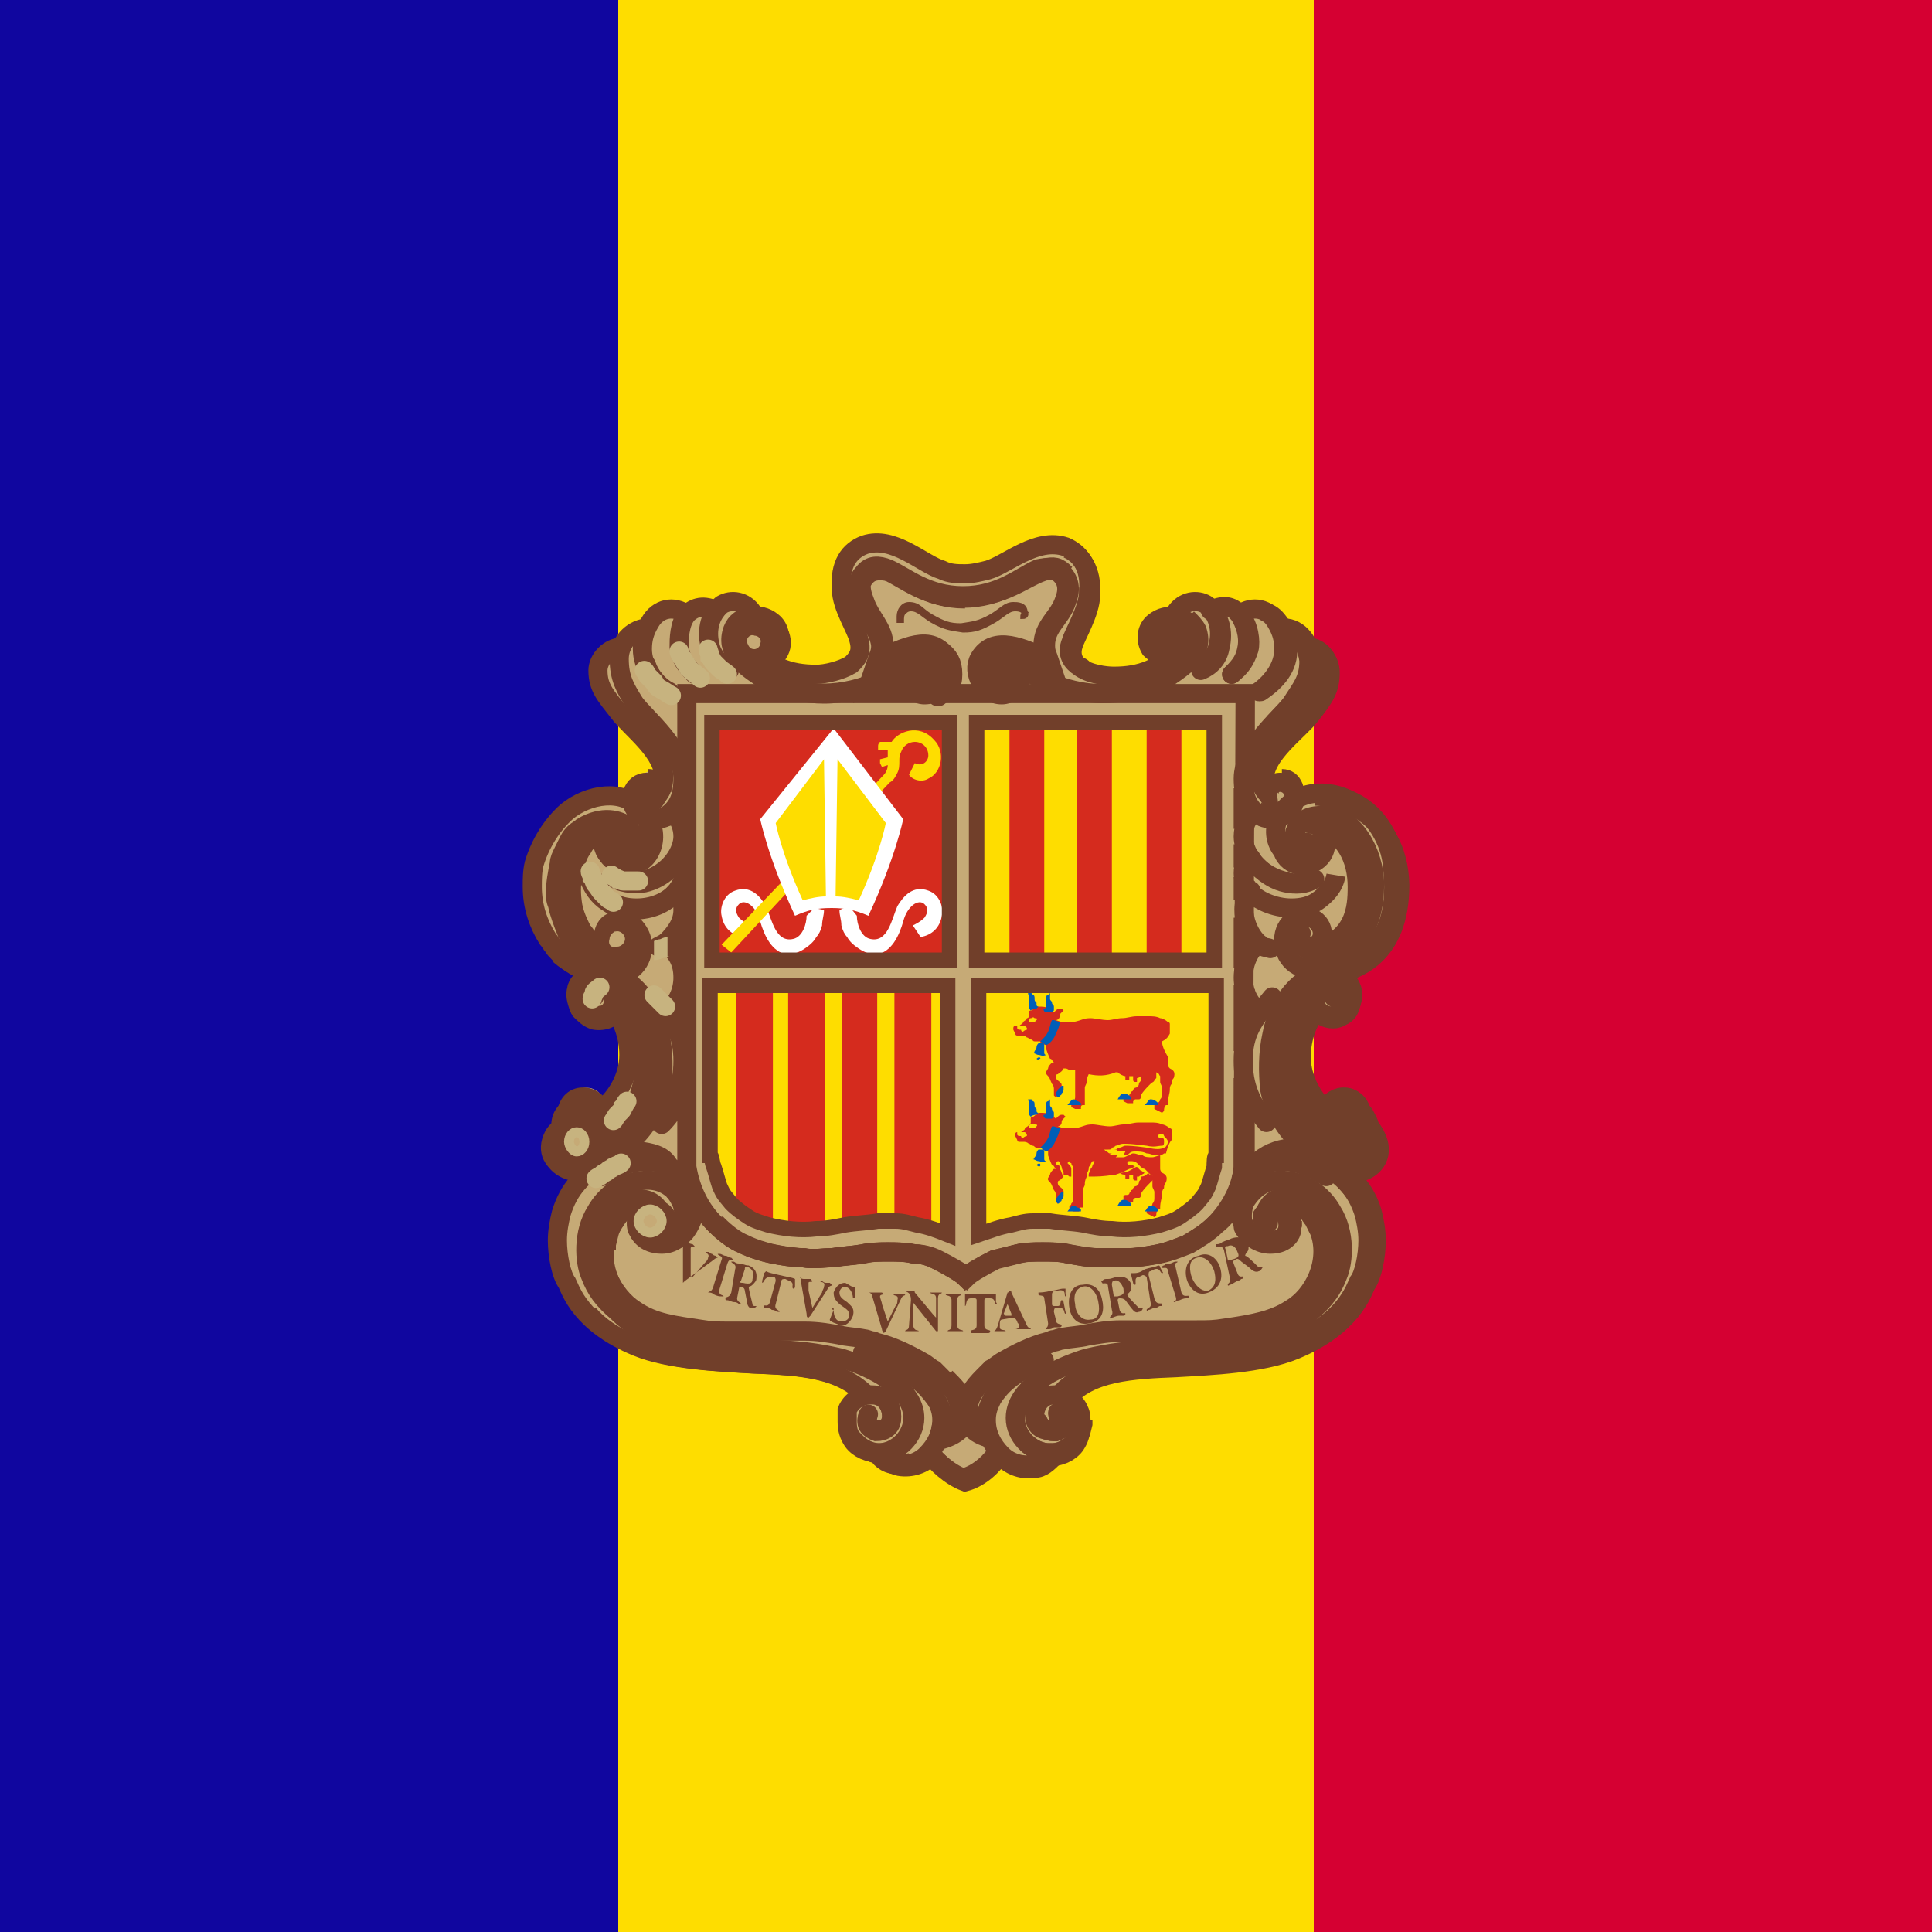 <?xml version="1.0" encoding="UTF-8"?><svg id="uuid-57e67223-482c-45e7-a420-eced3c6db9dd" xmlns="http://www.w3.org/2000/svg" viewBox="0 0 100 100"><defs><style>.uuid-af4212df-914c-4a24-a2ed-a607b0ae8bc8{stroke-width:1.36px;}.uuid-af4212df-914c-4a24-a2ed-a607b0ae8bc8,.uuid-c81d4188-5020-4252-a954-45ddea2b8786,.uuid-5ba047bb-1952-4b7a-9de2-8a11717d2a09,.uuid-0f4cac60-7569-42a9-817b-0c0e0e6ad93e,.uuid-659287c6-8d40-489a-a08b-34f8d074baf3,.uuid-77c56224-da0c-437c-871c-b0c449152b14,.uuid-f3d1ebfe-f490-4820-bba0-9a176b169298,.uuid-e8452c9c-1200-415d-bc99-2f42923b0116,.uuid-71bba106-9dd2-447a-9054-4bedd3f10d49,.uuid-80490804-0f3f-4125-86f2-6d777adc876e,.uuid-14225eaf-e8dd-47a5-bdd8-6018dac4b53b,.uuid-158ae0ef-dd73-4df9-baad-acab5cdff588,.uuid-9029658c-38c1-4427-9c49-1df90b50c50b,.uuid-aa89fe19-93ad-4300-816b-d7e25726d265,.uuid-6e24dada-1991-4537-8f5f-4e626d403e04,.uuid-60e475ce-4ad3-45da-bf03-2a95b67d837f,.uuid-ebe3a8eb-97bd-4960-8a31-97a64c77d601,.uuid-6feb9240-a857-466b-98fc-251e5b3cf2be,.uuid-4f5aaeae-c7b9-4c15-89b9-12ce86de70e7{fill:none;}.uuid-af4212df-914c-4a24-a2ed-a607b0ae8bc8,.uuid-c81d4188-5020-4252-a954-45ddea2b8786,.uuid-0f4cac60-7569-42a9-817b-0c0e0e6ad93e,.uuid-659287c6-8d40-489a-a08b-34f8d074baf3,.uuid-77c56224-da0c-437c-871c-b0c449152b14,.uuid-f3d1ebfe-f490-4820-bba0-9a176b169298,.uuid-e8452c9c-1200-415d-bc99-2f42923b0116,.uuid-c6925a67-1be8-4927-a2a2-88a67cb04d56,.uuid-80490804-0f3f-4125-86f2-6d777adc876e,.uuid-14225eaf-e8dd-47a5-bdd8-6018dac4b53b,.uuid-158ae0ef-dd73-4df9-baad-acab5cdff588,.uuid-9029658c-38c1-4427-9c49-1df90b50c50b,.uuid-aa89fe19-93ad-4300-816b-d7e25726d265,.uuid-6e24dada-1991-4537-8f5f-4e626d403e04,.uuid-60e475ce-4ad3-45da-bf03-2a95b67d837f,.uuid-ebe3a8eb-97bd-4960-8a31-97a64c77d601,.uuid-6feb9240-a857-466b-98fc-251e5b3cf2be,.uuid-4f5aaeae-c7b9-4c15-89b9-12ce86de70e7{stroke:#713f2a;}.uuid-c81d4188-5020-4252-a954-45ddea2b8786{stroke-width:.88px;}.uuid-5ba047bb-1952-4b7a-9de2-8a11717d2a09,.uuid-0f4cac60-7569-42a9-817b-0c0e0e6ad93e,.uuid-659287c6-8d40-489a-a08b-34f8d074baf3,.uuid-77c56224-da0c-437c-871c-b0c449152b14,.uuid-80490804-0f3f-4125-86f2-6d777adc876e{stroke-linecap:round;}.uuid-5ba047bb-1952-4b7a-9de2-8a11717d2a09,.uuid-0f4cac60-7569-42a9-817b-0c0e0e6ad93e,.uuid-e8452c9c-1200-415d-bc99-2f42923b0116,.uuid-71bba106-9dd2-447a-9054-4bedd3f10d49,.uuid-158ae0ef-dd73-4df9-baad-acab5cdff588{stroke-width:.99px;}.uuid-5ba047bb-1952-4b7a-9de2-8a11717d2a09,.uuid-71bba106-9dd2-447a-9054-4bedd3f10d49,.uuid-ffcfd9df-1928-41f8-98e5-9be647f23406{stroke:#c7b37f;}.uuid-80d62114-379d-402e-a448-e263efed089f{fill:#005eb8;}.uuid-e10d1eaf-fd07-4e0f-a77d-94759d1154bc{fill:#fff;}.uuid-ace6af79-b7d3-4c67-8e1b-f8f231f7eaf2{fill:#fedd00;}.uuid-fa5fe221-9600-4a4b-8a28-e8e4265b0a33{fill:#d50032;}.uuid-182e6a07-e080-41ea-b5ef-dd5af26666f2,.uuid-0c1187dd-b83d-461a-ac6b-c6fd0837d10c{fill:#d52b1e;}.uuid-9086a5af-499f-4d9f-b482-1145f2b56839,.uuid-ffcfd9df-1928-41f8-98e5-9be647f23406{fill:#c6aa76;}.uuid-55c47be0-a4d7-4aa3-a9a5-ed000af6981b{fill:#10069f;}.uuid-96acb42e-d526-4c0b-94b4-f334bc88dc50,.uuid-c6925a67-1be8-4927-a2a2-88a67cb04d56{fill:#713f2a;}.uuid-659287c6-8d40-489a-a08b-34f8d074baf3,.uuid-60e475ce-4ad3-45da-bf03-2a95b67d837f{stroke-width:1.04px;}.uuid-77c56224-da0c-437c-871c-b0c449152b14,.uuid-f3d1ebfe-f490-4820-bba0-9a176b169298{stroke-width:1.04px;}.uuid-c6925a67-1be8-4927-a2a2-88a67cb04d56{stroke-width:.28px;}.uuid-80490804-0f3f-4125-86f2-6d777adc876e,.uuid-6feb9240-a857-466b-98fc-251e5b3cf2be{stroke-width:1.12px;}.uuid-14225eaf-e8dd-47a5-bdd8-6018dac4b53b{stroke-width:1px;}.uuid-158ae0ef-dd73-4df9-baad-acab5cdff588{stroke-linecap:square;}.uuid-9029658c-38c1-4427-9c49-1df90b50c50b{stroke-width:.8px;}.uuid-aa89fe19-93ad-4300-816b-d7e25726d265{stroke-width:.93px;}.uuid-6e24dada-1991-4537-8f5f-4e626d403e04{stroke-width:1.28px;}.uuid-60e475ce-4ad3-45da-bf03-2a95b67d837f{stroke-linejoin:round;}.uuid-ebe3a8eb-97bd-4960-8a31-97a64c77d601{stroke-width:1.2px;}.uuid-4f5aaeae-c7b9-4c15-89b9-12ce86de70e7{stroke-width:1.06px;}.uuid-ffcfd9df-1928-41f8-98e5-9be647f23406,.uuid-0c1187dd-b83d-461a-ac6b-c6fd0837d10c{stroke-width:.51px;}.uuid-0c1187dd-b83d-461a-ac6b-c6fd0837d10c{stroke:#d52b1e;}</style></defs><path class="uuid-fa5fe221-9600-4a4b-8a28-e8e4265b0a33" d="m0,0h100v100H0V0Z"/><path class="uuid-ace6af79-b7d3-4c67-8e1b-f8f231f7eaf2" d="m0,0h68v100H0V0Z"/><path class="uuid-55c47be0-a4d7-4aa3-a9a5-ed000af6981b" d="m0,0h32v100H0V0Z"/><path class="uuid-9086a5af-499f-4d9f-b482-1145f2b56839" d="m45.35,28.2c1.8,0,2.6,1.6,4.4,1.6,1.1,0,1.8-.4,2.7-.9.7-.4,1.1-.6,1.9-.6s1.3.2,1.7.9c.2.4.4,1.1.3,1.6-.1.7-.4,1.3-.6,1.9-.2.4-.3.6-.3,1,0,1,1.3,1.3,2.2,1.3.2,0,1.8,0,2.8-1-.5,0-1.2-.4-1.2-1s.4-1,1-1.2c.1,0,.3.1.4,0s.1-.2.2-.3c.3-.2.5-.4.9-.4.2,0,.4,0,.6.2.1.1.1.2.3.2.3,0,.4-.2.7-.2.2,0,.4,0,.5.1.2.1.2.4.3.4s.6-.2.8-.2c.5,0,.8.2,1.1.6.1.1.1.3.2.3.3,0,.6.2.9.4.1.1.2.2.3.3.1.1.2.3.3.4.1,0,.3.1.4.1.4.2.6.7.7,1.1,0,.2-.1.3-.1.5-.4,1.5-1.5,2-2.6,3.4-.5.6-.8,1-.8,1.7,0,.2.2.5.3.6-.1-.3.1-.8.5-.8.5,0,.9.4.9.8,0,.1,0,.3-.1.4.3-.2.6-.3.9-.3h.4c.8,0,1.7.5,2.2.9,1.6,1.4,1.8,3.4,1.7,3.9-.2,1.2-.1,3.5-3.2,4.4.6.2,1,.7,1,1.2,0,.6-.5,1.1-1,1.1-.3,0-.6-.1-.8-.3-.7.7-.8,1.3-.8,2.3,0,.5.1,1,.3,1.4.2.5.4.8.9,1.2.2-.4.5-.6.9-.6s.8.1.9.5c.1.1,0,.2.1.3s.2.2.3.3c.1.2,0,.4.1.6.1.1.2.2.3.3.1.2.1.4.1.6,0,.7-.6,1.2-1.3,1.2-.2,0-.3-.1-.5-.1.4.4.7.6,1,1.1.4.7.6,1.2.7,2v.4c0,1.1-.2,1.7-.6,2.6-.5.9-.8,1.4-1.7,2-1.3.9-2.2,1.2-3.8,1.5-.8.2-1.7.3-2.6.3-1.3.1-2,.1-3.3.2-1.7.1-2.9.4-4.1,1.6.6.4,1,.8,1,1.5s-.4,1.2-1.1,1.5c-.2.1-.3,0-.4.1-.2.1-.2.3-.3.4-.3.2-.6.3-.9.2-.6,0-1.1-.1-1.5-.6-.5.4-.7.8-1.3,1.1-.2.1-.3.3-.5.3-.3,0-.5-.2-.8-.4-.4-.3-.7-.6-1-1-.5.3-.9.6-1.5.6-.3,0-.7-.1-.9-.3-.2-.1-.2-.3-.4-.4-.2-.1-.3-.1-.5-.1-.7-.3-1.2-.8-1.2-1.6,0-.7.4-1.1,1-1.4-1.2-1.2-2.3-1.4-4-1.5-1.3-.1-2-.1-3.3-.2-.9-.1-1.7-.2-2.6-.3-.8-.1-1.2-.2-1.9-.5-2.4-1.1-3.9-2.7-4.2-5.3v-.6c0-1.4.5-2.2,1.5-3.2-.2-.1-.4,0-.7-.1-.6-.2-1-.6-1-1.3,0-.2,0-.4.1-.6l.3-.3c0-.2,0-.4.1-.6l.3-.3c.2-.4.5-.8,1-.8.4,0,.7.2.9.6.4-.2.5-.5.7-.9.4-.6.6-1.1.6-1.8,0-.4-.1-.9-.2-1.3-.1-.4-.2-.6-.4-.8-.2.2-.5.3-.8.3-.7,0-1.2-.6-1.2-1.3,0-.5.3-.9.7-1.1-.4-.3-.7-.3-1.1-.6-.6-.4-.8-.8-1.2-1.4-.3-.4-.3-.7-.5-1.1-.2-.5-.3-1-.3-1.4v-.4c.2-1.2.4-1.9,1.1-2.8.4-.5.7-.9,1.4-1.1.5-.2.9-.4,1.5-.4h.5c.2,0,.5.1.7.2.1.1.3.2.3.1s-.1-.2-.1-.3c0-.5.4-.9.8-.9s.5.3.7.6c.1-.2.2-.3.2-.5,0-.8-.4-1.2-.9-1.8-1.1-1.4-2.5-2-2.5-3.8,0-.5.3-.9.7-1.1.1-.1.3,0,.4-.1.1-.1.1-.2.2-.3.1-.1.2-.3.4-.4.2-.2.5-.2.7-.3l.3-.3c.3-.4.6-.6,1.1-.6.2,0,.4,0,.6.1.1,0,.2.1.2.1.1-.1.2-.2.3-.3.2-.1.3-.1.5-.1.3,0,.4.1.7.1.1,0,.1-.1.2-.1.2-.2.4-.2.6-.2s.5.1.6.2c.2.1.2.3.5.4.1.1.2,0,.4.1.6.2,1.1.6,1.1,1.2,0,.3-.1.6-.3.8-.2.2-.4.1-.7.2.8.7,1.6.8,2.7.8,1,0,2.2-.4,2.2-1.4,0-.5-.3-.7-.4-1.1-.3-.8-.5-1.2-.5-2,0-.6.1-1,.4-1.6.1-.2.6-.3,1.2-.3h0Z"/><path class="uuid-60e475ce-4ad3-45da-bf03-2a95b67d837f" d="m38.75,33.5c.1.3.3.5.6.6.3.1.7-.1.9-.3.2-.3.2-.6.1-.9-.1-.2-.2-.4-.4-.5l-1.2,1.1h0Z"/><path class="uuid-77c56224-da0c-437c-871c-b0c449152b14" d="m69.05,51.6c-.3-.7-1-.4-1,0-.1.9.7,1.1,1.2,1,.2-.1.5-.2.6-.5s.2-.6.1-.9c-.1-.3-.3-.5-.5-.7-.2-.1-.4-.1-.8-.1-1.3,0-2.5,1.5-2.8,3.2-.2.9-.2,1.9-.1,2.8.2,1,.7,1.9,1.4,2.6.4.4.9.7,1.4,1,.3.2.6.3,1,.4.3.1.6.1.9,0,.8-.2,1.1-.9.7-1.6-.3-.6-1.3-.9-1.7-.2-.1.1-.1.2-.1.4s.1.4.2.5c.3.2.9.2.9-.4"/><path class="uuid-6e24dada-1991-4537-8f5f-4e626d403e04" d="m64.95,60.5c.4-.5,1-.8,1.6-.9.7-.1,1.3.1,1.9.5,1.2.7,1.9,1.4,2.3,2.7.1.4.2.9.2,1.4,0,.8-.2,1.8-.5,2.2-.2.4-.7,2.1-3.6,3.3-1.7.7-4.3.8-6,.9-2.4.1-4.7.2-6,1.8"/><path class="uuid-6feb9240-a857-466b-98fc-251e5b3cf2be" d="m65.55,63.2c-.1-.3,0-.5.2-.8.3-.4.9-.5,1.4-.2.2.1.4.3.6.5.1.1.2.3.3.4.1.2.2.4.3.6.6,1.6-.3,3.4-1.5,4.1-.9.6-2,.8-3.4,1-.6.1-.9.1-1.5.1h-3.9c-.7,0-1.2.1-1.8.2-.4.1-.8.1-1.3.2-.1,0-.3.1-.4.1s-.2.1-.3.1c-.8.2-1.6.6-2.3,1-.2.1-.4.3-.6.4l-.3.3c-.4.4-.9.9-1,1.6v.4c0,.4.3,1,1.3,1.2m1.1-40.1c.2.3.3.6.2.9-.1.4-.4.7-.8.7-.9,0-1.5-1.1-1.1-1.8.7-1.2,2.2-.5,3.5.1-.1-.3-.2-.4-.2-.8,0-1,.8-1.4,1.1-2.3.2-.5.2-1-.2-1.4-.3-.3-.7-.3-1.2-.2-.9.4-2,1.4-3.9,1.4s-3-1-3.9-1.4c-.5-.2-.9-.2-1.2.2-.4.4-.3.9-.2,1.4.3.9,1,1.4,1.1,2.3,0,.4-.1.5-.2.8,1.3-.6,2.8-1.4,3.5-.1.4.7-.1,1.8-1.1,1.8-.4,0-.7-.3-.8-.7-.1-.3,0-.7.2-.9"/><path class="uuid-80490804-0f3f-4125-86f2-6d777adc876e" d="m48.65,33.7c.4.3.6.6.6,1.2s-.2.7-.7,1.1m.6-1c0,.3-.2.6-.5.7"/><path class="uuid-9086a5af-499f-4d9f-b482-1145f2b56839" d="m39.85,32.1l.2.1.2.2.1.2.1.2v.5l-.1.2-.1.1-.1.2-.3.1-.3.1h-.2l-.2-.1-.3-.2-.1-.2-.1-.2v-.1l1.2-1.1h0Z"/><path class="uuid-659287c6-8d40-489a-a08b-34f8d074baf3" d="m39.45,33c-.1-.4-.5-.5-.7-.2-.3.4-.1.9.5,1.1.3.1.7-.1.9-.3.3-.5.2-1.1-.2-1.4h0c-.6-.5-1.7-.4-2,.4-.4,1.1.5,1.8,1.4,2.4,1.1.7,2.4.9,3.3.9,2.1,0,3.8-1.1,4.8-1.6.2-.1.5-.1.6,0,.2.2.1.5-.1.6"/><path class="uuid-4f5aaeae-c7b9-4c15-89b9-12ce86de70e7" d="m33.05,62.2l-.5.2-.5.4-.2.3-.3.5-.1.4-.1.4v.3m4.5-2.5v.4l-.1.3-.2.5-.3.5-.4.2-.3.1-.4.1"/><path class="uuid-ebe3a8eb-97bd-4960-8a31-97a64c77d601" d="m49.95,73.4c-.1.4-.5.8-1.2,1h-.2"/><path class="uuid-af4212df-914c-4a24-a2ed-a607b0ae8bc8" d="m69.75,61c.5.5.9,1.1,1.1,1.8.1.4.2.9.2,1.4,0,.8-.2,1.8-.5,2.2-.2.4-.7,2.1-3.6,3.3-1.7.7-4.3.8-6,.9-2.4.1-4.6.2-5.9,1.7"/><path class="uuid-aa89fe19-93ad-4300-816b-d7e25726d265" d="m65.85,62.5c.2-.2.8-.6,1.4-.3.2.1.4.3.6.5"/><path class="uuid-af4212df-914c-4a24-a2ed-a607b0ae8bc8" d="m69.15,60.4c.1,0,.2.1.3.1.3.1.6.1.9,0,.7-.2,1.1-.8.7-1.6-.1-.2-.2-.4-.4-.5"/><path class="uuid-659287c6-8d40-489a-a08b-34f8d074baf3" d="m31.25,43c-.4.3-.8.3-1.1.7-.3.5-.5,1-.6,1.6m10.8-12c0,.4-.3.7-.7.7"/><path class="uuid-14225eaf-e8dd-47a5-bdd8-6018dac4b53b" d="m68.05,41.2c1.1,0,4.3.8,4.4,4.6,0,3.7-2.3,4.4-3.2,4.6"/><path class="uuid-f3d1ebfe-f490-4820-bba0-9a176b169298" d="m68.35,41.2c1.9-.1,3.9,1.3,4,4.8.1,2.7-1.9,4-2.8,4.2"/><path class="uuid-c81d4188-5020-4252-a954-45ddea2b8786" d="m67.35,54.5v-.4l.1-.6.2-.5.2-.4.3-.3m1.8-.8v.4l-.1.3-.2.2-.2.1-.3.1h-.5m-3.3-12.4l.1-.4.2-.4.2-.4.4-.5.3-.3.5-.5.4-.4.3-.3.4-.4.3-.5.2-.4.1-.5v-.6l-.1-.2m-2.8,30l.4-.1.3-.2.2-.2.1-.2.1-.3v-.2m-37.3-2.7h.7l.4-.1m1.1-8.6v.3l-.1.1-.1.1-.2.1-.2.1h-.4m2.4-3.5l-.1.5-.1.2-.2.3-.3.2-.3.1-.5.1m3.6-9.3l-.1.3-.1.2-.2.3-.2.2-.3.1-.2.1h-.2m.1-1.4v.2"/><path class="uuid-0f4cac60-7569-42a9-817b-0c0e0e6ad93e" d="m34.55,48.7c-.1.1-.3.2-.5.3m35.3,10.6h.1c.3.2,1,0,.8-.6"/><path class="uuid-e8452c9c-1200-415d-bc99-2f42923b0116" d="m68.25,52.4c.2.3.7.4,1,.3.2-.1.5-.2.6-.5s.2-.6.1-.9c0-.1-.1-.3-.2-.4-.1-.1-.2-.2-.3-.3,0,0-.1,0-.1-.1m1.5,8.1c.1-.3,0-.6-.3-.9q-.1-.1-.2-.2m.1.1c0-.4-.4-.8-.8-.8m-1,.7c-.1-.1-.2-.2-.3-.3-.6-.7-1-1.6-1-2.5,0-1,.4-2,.8-2.3m-13.2,19.8l.4-.4.3-.2.5-.3.5-.2.4-.1.7-.2.8-.1m-6.8,4.5c-.3.5-1,1.2-1.8,1.4-.8-.3-1.5-1-1.8-1.4"/><path class="uuid-0f4cac60-7569-42a9-817b-0c0e0e6ad93e" d="m48.65,74.2c-.1.4-.3.7-.5,1"/><path class="uuid-e8452c9c-1200-415d-bc99-2f42923b0116" d="m48.75,73.7l-.1.5m-.6,1l-.2.3-.4.2-.5.1m-1.3-41.7c.1-.2.1-.4.1-.6,0-1-.8-1.4-1.1-2.3-.2-.5-.2-1,.2-1.4.3-.3.7-.3,1.2-.2.9.4,2,1.4,3.9,1.4-1.9,0-3-1-3.9-1.4-.5-.2-.9-.2-1.2.1-.4.4-.3.9-.1,1.4.3.9,1,1.4,1,2.3,0,.3,0,.5-.1.7m4.4-3.2c1.9-.1,3.5-1.4,4-1.5s.7-.1,1.1.3c-.3-.3-.7-.3-1.2-.1-.9.3-2,1.3-3.9,1.3m18.6,26.6c-.9-.7-1.5-1.8-1.5-2.9,0-1,.4-2,.8-2.3m-16.3,22.8c-.3.5-1,1.2-1.8,1.4-.8-.3-1.5-1-1.8-1.4"/><path class="uuid-0f4cac60-7569-42a9-817b-0c0e0e6ad93e" d="m46.85,34.6c.2-.1.4-.2.5-.3.2-.1.5-.1.7,0,.2.2.1.5,0,.7"/><path class="uuid-e8452c9c-1200-415d-bc99-2f42923b0116" d="m44.05,35.9c1.3-.3,2.3-.8,3.1-1.3m7.6,38.5l.2.2c0,.1.1.1.1.2.1.3-.1.5-.4.6h-.1c-.4,0-.7-.2-.8-.5m-9.8-37.8c1.3-.3,2.3-.8,3.1-1.3m23,25.1c-.2.1-.4.1-.7-.1-.1-.1-.3-.1-.4-.2-.6-.3-1.3-.9-2-2.1-.2-.3-.3-.7-.4-1.1-.1-.3-.1-.5-.1-.8,0-.5,0-1,.1-1.5.1-.8.5-1.5,1-2.1.3-.4.5-.6,1-.6m-33.8-9.1c.4.3.6.8.6,1.3,0,.7-.6,1.9-2.1,2.3-.5.1-1,.1-1.5-.2"/><path class="uuid-e8452c9c-1200-415d-bc99-2f42923b0116" d="m35.05,44.4c.3.2.4.5.4.8s-.2.6-.4.9c-.5.6-1.3.9-2.1.9-.5,0-1-.1-1.4-.4-.4-.3-.8-.7-.9-1.3"/><path class="uuid-e8452c9c-1200-415d-bc99-2f42923b0116" d="m34.95,46c.3.3.4.6.4,1.1,0,.6-.3,1.1-.9,1.7-.1.1-.3.2-.5.3m30.5-5.2v.8m-.1-1v1.2m.1-3.8v1.5m-.1-1.8v2.1m-.4,19.2c-.2.5-.6,1-1,1.3-.4.4-.9.7-1.4,1-.5.2-1,.4-1.5.5s-1.1.2-1.6.2h-1.5c-.6,0-1-.1-1.6-.2-.4-.1-.9-.1-1.3-.1-.5,0-.9,0-1.3.1s-.8.2-1.2.3c-.6.3-1.3.7-1.5.9-.2-.2-.9-.6-1.5-.9-.4-.2-.8-.3-1.2-.3-.4-.1-.9-.1-1.3-.1s-.9,0-1.3.1c-.6.1-1,.1-1.6.2-.5,0-1,.1-1.5,0-.5,0-1.1-.1-1.6-.2s-1.1-.3-1.5-.5c-.5-.2-1-.6-1.4-1l-.1-.1m9.7,12.5l.4-.1m7.2-.5h.4l.4-.2.3-.2.4-.5.1-.2.1-.4v-.2m10.9-31.9c.2-.6,0-1.3-.6-1.3m-31,10.9c-.1.5-.4.8-.8,1.1m.8-10.9c-.1.4-.5.8-.9.9-.4.2-.9,0-1.2-.2"/><path class="uuid-0f4cac60-7569-42a9-817b-0c0e0e6ad93e" d="m32.05,43.7c.4.2.7-.1.6-.6-.1-.3-.3-.5-.6-.5"/><path class="uuid-e8452c9c-1200-415d-bc99-2f42923b0116" d="m33.55,63.4c.1.1.1.2.2.2.2,0,.3.1.4-.1.2-.3.1-.7-.1-.9-.4-.4-.9-.5-1.4-.2-.2.1-.4.3-.6.5-.1.1-.2.3-.3.4-.1.2-.2.4-.3.6-.5,1.4.1,2.8,1,3.7"/><path class="uuid-0f4cac60-7569-42a9-817b-0c0e0e6ad93e" d="m54.75,73.1l.2.2c0,.1.1.1.1.2.1.3-.1.5-.4.6h-.1c-.3,0-.7-.2-.8-.5"/><path class="uuid-e8452c9c-1200-415d-bc99-2f42923b0116" d="m66.25,32.5c.8.1,1.4.8,1.5,1.7,0,1-.4,1.4-.9,2.2-.6.8-2.5,2.3-2.5,3.9,0,1,.3,1.6,1,2,.5.2,1,0,1.3-.2.6-.5.4-1.5-.3-1.6-.8-.1-.9,1.1-.2,1m4.2,16c-.1-.5-.5-.8-1-.7-.4.1-.7.4-.7.9,0,.2.1.4.2.6"/><path class="uuid-e8452c9c-1200-415d-bc99-2f42923b0116" d="m64.95,42c-.4.3-.6.8-.6,1.3,0,.7.6,1.9,2.1,2.3.6.2,1.1.1,1.5-.1m-36.7-2.4c-.5.1-.9.4-1.1.8-.3.4-.4.9-.5,1.4s-.1,1,0,1.6c.1.5.3.9.5,1.3.1.1.2.2.2.3.1.1.2.1.3.2m15.1,21.7c1.1.5,2,.9,2.7,2,.2.4.3.7.3,1.1,0,.7-.3,1.3-.8,1.8-.4.4-1,.6-1.6.5-.5,0-.9-.4-.9-.6m-11-26.4c.6.5.9,1,.9,1.8,0,.7-.3,1.4-.9,1.8"/><path class="uuid-0f4cac60-7569-42a9-817b-0c0e0e6ad93e" d="m33.85,51.6c1,1.2,1.5,1.9,1.5,3.3,0,1.3-.4,2.2-1.2,3.2"/><path class="uuid-e8452c9c-1200-415d-bc99-2f42923b0116" d="m52.25,35.9c.2-.1.3-.3.4-.5.1-.3.1-.6-.1-.9.2.3.3.6.2.9,0,.2-.2.4-.4.5m12.1,20.2v3.8h0v.6c0,.1,0,.3-.1.4"/><path class="uuid-e8452c9c-1200-415d-bc99-2f42923b0116" d="m64.35,55.8v4.1h0v.6c0,.2-.1.4-.1.6m.1-10.1v3.4m.1-3.2v2.8m0-6.3v2.1m-.1-2.3v2.6m.1-4.5v.8m-.1-1v1.2m-.4,15.3c0,.1-.1.1-.1.2-.2.5-.6,1-1,1.3-.4.4-.9.7-1.4,1-.5.2-1,.4-1.5.5s-1.1.2-1.6.2h-1.5c-.6,0-1-.1-1.6-.2-.4-.1-.9-.1-1.3-.1-.5,0-.9,0-1.3.1s-.8.2-1.2.3c-.6.3-1.3.7-1.5.9-.2-.2-.9-.6-1.5-.9-.4-.2-.8-.3-1.2-.3-.4-.1-.9-.1-1.3-.1s-.9,0-1.3.1c-.6.1-1,.1-1.6.2-.5,0-1,.1-1.5,0-.5,0-1.1-.1-1.6-.2s-1.1-.3-1.5-.5c-.5-.2-1-.6-1.4-1-.2-.2-.4-.4-.6-.7m-.5-.7c.1.6-.1,1.3-.5,1.8-.2.2-.6.6-1.2.6-.9,0-1.2-.6-1.2-.7"/><path class="uuid-e8452c9c-1200-415d-bc99-2f42923b0116" d="m34.85,61.6c.2.2.3.4.4.6.2.4.2,1.1,0,1.4,0,0,0,.1-.1.1m-4.7,4.3c.5.6,1.3,1.2,2.6,1.7,1.7.7,4.3.8,6,.9,2.4.1,4.5.2,5.9,1.7m4-1c.4.4.8.8,1,1.3m-1.7,2.7c-.4.5-1.1.7-1.7.6-.4-.1-.8-.3-1-.6m-1.3-.7q0,.1,0,0c.4.4.8.6,1.3.7m6.2,0c-.3.5-1,1.2-1.8,1.4-.8-.3-1.5-1-1.8-1.4l-.1-.1m3.7.1l.2.2c.4.4,1,.6,1.6.5.4,0,.7-.3,1-.6,0,0,.1-.1.1-.2"/><path class="uuid-e8452c9c-1200-415d-bc99-2f42923b0116" d="m54.45,75.2l-.2.3-.3.2-.4.2h-.4"/><path class="uuid-e8452c9c-1200-415d-bc99-2f42923b0116" d="m55.35,72.5c.2.2.4.4.5.7.1.2.1.4.1.6,0,.4-.1.7-.3,1-.3.4-.8.6-1.3.6h-.1m.1-.2c-.5,0-.9-.2-1.2-.5m15-15.9c-.5-.4-.8-.9-1.1-1.5-.2-.3-.3-.7-.4-1.1-.1-.3-.1-.5-.1-.8,0-.5,0-1,.1-1.5.1-.8.5-1.5,1-2.1.1-.2.3-.4.5-.5m-.4-17.8c.6,0,1.1.7,1.1,1.3,0,.9-.3,1.3-1,2.2-.6.8-2.5,2.1-2.4,3.4,0,.2.1.5.3.7m-.8.8c.1.1.3.2.5.3.3.1.7.1,1-.1m-5-10.1c.2.2.4.4.5.6.4,1.1-.5,1.8-1.4,2.4-.6.4-1.3.7-1.9.8"/><path class="uuid-e8452c9c-1200-415d-bc99-2f42923b0116" d="m60.45,34.1c-.3,0-.6-.1-.7-.4q-.1-.1-.2-.2m-3.5,1.1c-.1-.1-.2-.1-.3-.2-.3-.3-.3-.7-.2-1,.1-.4.9-1.7.9-2.6.1-1.3-.5-2.1-1.2-2.4"/><path class="uuid-0f4cac60-7569-42a9-817b-0c0e0e6ad93e" d="m56.35,30.5v.5l-.1.5-.3.7-.2.4-.2.4-.1.3v.4m8.9,29.8c0,.1.1.1.1.2.2.3.7.7,1.3.7.9,0,1.1-.6,1.1-.7.1-.7-.1-.9-.5-1.1-.1-.1-.3-.1-.4-.1"/><path class="uuid-e8452c9c-1200-415d-bc99-2f42923b0116" d="m30.45,60.6c-.3.1-.6.1-.9,0-.7-.2-1.2-.8-.9-1.6m3.2-7.5c.1.1.1.2.1.3.1.9-.7,1.1-1.2,1-.3-.1-.5-.3-.7-.5-.1-.2-.1-.4-.1-.5m5.1-5.7c.1.1.2.3.3.4m-.3-2l.3.3"/><path class="uuid-0f4cac60-7569-42a9-817b-0c0e0e6ad93e" d="m35.35,45.6c-.1.2-.2.4-.4.6-.5.6-1.3.9-2.1.9-.5,0-1-.1-1.4-.4-.5-.3-.8-.8-1-1.3"/><path class="uuid-e8452c9c-1200-415d-bc99-2f42923b0116" d="m34.85,42c.3.2.4.5.6.8"/><path class="uuid-0f4cac60-7569-42a9-817b-0c0e0e6ad93e" d="m35.35,43.9c-.3.9-1.1,1.6-2,1.8-.6.1-1.3,0-1.6-.3"/><path class="uuid-e8452c9c-1200-415d-bc99-2f42923b0116" d="m31.25,43.7c.1.6.5,1.1,1.3,1.1,1.1,0,1.8-1.6.8-2.7"/><path class="uuid-0f4cac60-7569-42a9-817b-0c0e0e6ad93e" d="m28.75,49.1c.2.2.3.4.5.5.4.4.9.6,1.4.8m1.2.1c1-.1,1.5-.9,1.4-1.7-.1-.7-.7-1.2-1.1-1.2"/><path class="uuid-e8452c9c-1200-415d-bc99-2f42923b0116" d="m33.55,40.3c.4,0,.7.3.7.7h0"/><path class="uuid-0f4cac60-7569-42a9-817b-0c0e0e6ad93e" d="m33.45,34.4c.2.6.6,1.1,1.2,1.4m33.8,7.3c.4.6.1,1.6-1,1.7-.4,0-.8-.2-1-.6"/><path class="uuid-e8452c9c-1200-415d-bc99-2f42923b0116" d="m64.45,35.8v3.7"/><path class="uuid-0f4cac60-7569-42a9-817b-0c0e0e6ad93e" d="m32.05,43.6c.3.2.8-.2.6-.6-.1-.3-.5-.6-1.1-.2-.6.4-.5,1.8.8,1.8,1.1,0,1.8-1.6.8-2.7-.9-1.1-2.7-.8-3.8.1-.8.7-1.4,1.7-1.7,2.7-.1.4-.1.8-.1,1.2,0,1,.3,1.9.8,2.7.1.1.2.3.3.4.1.2.3.3.4.5.6.5,1.5.9,2.5.9,1.1,0,1.7-.8,1.6-1.7-.1-.9-1-1.3-1.6-.9-.4.3-.5,1.1.2,1.4.4.1.7-.4.5-.7m30.4-16.9c.6-.3,1.1-.3,1.5.2.3.5.5,1.1.4,1.7-.1.6-.3.9-.8,1.4"/><path class="uuid-0f4cac60-7569-42a9-817b-0c0e0e6ad93e" d="m64.15,31.8c.7-.5,1.5-.3,1.9.4.3.5.4.9.4,1.4,0,.9-.6,1.7-1.3,2.2"/><path class="uuid-e8452c9c-1200-415d-bc99-2f42923b0116" d="m67.55,33.5c.6.1,1.1.6,1.1,1.2,0,.9-.3,1.3-1,2.2-.6.8-2.5,2.1-2.4,3.4,0,.5.4,1,.8,1"/><path class="uuid-0f4cac60-7569-42a9-817b-0c0e0e6ad93e" d="m67.65,43.6c-.3.2-.8-.2-.6-.6.1-.3.5-.7,1.1-.3s.5,1.8-.8,1.8c-1.1,0-1.9-1.5-.8-2.7,1-1.1,2.8-.9,3.9,0,.5.4,1.4,1.4,1.6,2.8.2,1.7.2,3.7-1.5,4.9-.7.5-1.6.7-2.5.7-1.1,0-1.7-.8-1.6-1.7s1-1.3,1.6-.9c.6.4.5,1.3-.2,1.4-.4,0-.7-.4-.5-.7"/><path class="uuid-e8452c9c-1200-415d-bc99-2f42923b0116" d="m67.05,43.1c.2-.8.9-.9,1.5-.9,1.5,0,2.6,1.9,2.6,3.6,0,2.2-1,3.6-2.6,3.6-.4,0-1.2-.2-1.2-.7"/><path class="uuid-158ae0ef-dd73-4df9-baad-acab5cdff588" d="m68.05,42.7c1.6.4,2.2,1.8,2.2,3.2,0,1.1-.1,2.7-2.3,3.3"/><path class="uuid-e8452c9c-1200-415d-bc99-2f42923b0116" d="m70.75,58.4c.1-.5-.2-1-.7-1.1s-1,.2-1.1.7c-.1.3.1.7.3.9"/><path class="uuid-0f4cac60-7569-42a9-817b-0c0e0e6ad93e" d="m67.45,57c.4.6.9,1.1,1.5,1.4m-.3,2.5c-.8-.5-2.2-1.2-3.5-.5-.5.2-.8.5-1,1-.3.8-.1,1.6.4,2.2.2.2.6.6,1.2.6.9,0,1.1-.6,1.1-.7.1-.6-.3-.9-.5-1s-.6,0-.8.3c0,.2,0,.3.1.5"/><path class="uuid-0f4cac60-7569-42a9-817b-0c0e0e6ad93e" d="m54.75,73.2c.2.5,0,.8-.4.8-.5.1-.8-.3-.8-.7,0-.6.4-1.1,1-1.1h.1c.5,0,1,.3,1.2.8.1.2.1.4.1.6,0,.4-.1.7-.3,1-.3.4-.8.6-1.3.6-1,0-1.8-.9-1.8-1.8,0-1.8,2.7-2.8,3.7-3.1,1.3-.3,2.1-.4,4.2-.5.8,0,1.5,0,2.4-.1.7-.1,1.4-.2,2.1-.3,1.1-.2,2.1-.7,2.9-1.5.7-.6,1.1-1.1,1.4-1.9.3-.7.4-2.2-.3-3.3-.5-.9-1.4-1.5-2.4-1.6-.9-.1-1.6.3-2.1,1.1-.2.4-.2,1.1,0,1.4.2.4.7.7,1.1.7.9,0,1.1-.6,1.1-.7.1-.6-.3-.9-.5-1s-.6,0-.8.3c0,.2,0,.3.1.5"/><path class="uuid-0f4cac60-7569-42a9-817b-0c0e0e6ad93e" d="m54.05,70.4c-1.1.5-2,.9-2.7,2-.2.4-.3.7-.3,1.1,0,.7.3,1.3.8,1.8.4.4,1,.6,1.6.5.5,0,.9-.4.9-.6"/><path class="uuid-e8452c9c-1200-415d-bc99-2f42923b0116" d="m65.25,48.8c-.5.2-.9,1-.9,1.8,0,.7.3,1.4.9,1.8"/><path class="uuid-0f4cac60-7569-42a9-817b-0c0e0e6ad93e" d="m65.85,51.6c-1,1.2-1.5,1.9-1.5,3.3,0,1.3.4,2.2,1.2,3.2"/><path class="uuid-e8452c9c-1200-415d-bc99-2f42923b0116" d="m60.75,31.8l.1-.1c.4-.6,1.1-.7,1.6-.4.6.5.8,1.3.6,2.1-.1.5-.5,1-1,1.3"/><path class="uuid-0f4cac60-7569-42a9-817b-0c0e0e6ad93e" d="m37.05,31.6c-.6-.3-1.1-.2-1.5.2-.4.5-.4,1.3-.4,1.7.1.6.3.9.8,1.4"/><path class="uuid-e8452c9c-1200-415d-bc99-2f42923b0116" d="m35.55,31.8c-.7-.5-1.5-.3-1.9.4-.3.5-.4.9-.4,1.4,0,.9.6,1.7,1.3,2.2"/><path class="uuid-e8452c9c-1200-415d-bc99-2f42923b0116" d="m33.45,32.5c-.8.1-1.4.8-1.4,1.6,0,1,.3,1.5.8,2.3.6.8,2.5,2.3,2.5,3.9,0,1-.3,1.6-1,2-.5.2-1,0-1.3-.2-.6-.5-.4-1.5.3-1.6.8-.1.9,1.1.2,1"/><path class="uuid-e8452c9c-1200-415d-bc99-2f42923b0116" d="m32.15,33.5c-.6,0-1.2.6-1.2,1.2,0,.9.4,1.3,1.1,2.2.6.8,2.4,2.1,2.3,3.4,0,.5-.3,1.1-.7,1"/><path class="uuid-0f4cac60-7569-42a9-817b-0c0e0e6ad93e" d="m30.75,51.6c.3-.7,1-.4,1,0,.1.9-.7,1.1-1.2,1-.2-.1-.5-.2-.6-.5s-.2-.6-.1-.9c0-.1.1-.3.2-.4l.3-.3c.2-.1.4-.1.8-.1,1.3,0,2.5,1.5,2.8,3.2.2.9.2,1.9.1,2.8-.2,1-.7,1.9-1.4,2.6-.4.4-.9.7-1.4,1-.3.2-.6.3-1,.4-.3.1-.6.1-.9,0-.7-.2-1.1-.8-.7-1.6.3-.6,1.3-.9,1.7-.2.1.1.1.2.1.4s-.1.4-.2.5c-.3.2-.9.2-.9-.4"/><path class="uuid-e8452c9c-1200-415d-bc99-2f42923b0116" d="m29.75,59.6c.2.1.4.1.7-.1.1-.1.3-.1.4-.2.6-.3,1.3-.9,2-2.1.2-.3.3-.7.4-1.1.1-.3.1-.5.1-.8,0-.5,0-1-.1-1.5-.1-.8-.5-1.5-1-2.1-.3-.4-.5-.6-1-.6m-2.2,7.3c-.1-.5.2-1,.7-1.1s1,.2,1.1.7c.1.3-.1.7-.3.9"/><path class="uuid-e8452c9c-1200-415d-bc99-2f42923b0116" d="m29.35,57.5c.1-.5.5-.8,1-.7.4.1.7.4.7.9,0,.2-.1.4-.2.6"/><path class="uuid-e8452c9c-1200-415d-bc99-2f42923b0116" d="m31.05,57.5c.9-.7,1.5-1.8,1.5-2.9,0-1-.4-2-.8-2.3"/><path class="uuid-0f4cac60-7569-42a9-817b-0c0e0e6ad93e" d="m32.25,57c-.4.6-.9,1.1-1.5,1.4"/><path class="uuid-e8452c9c-1200-415d-bc99-2f42923b0116" d="m34.65,60.4c-.2-.5-.7-.7-1.4-.8s-1.3.1-1.9.5c-1.2.7-1.9,1.4-2.3,2.7-.1.4-.2.9-.2,1.4,0,.8.2,1.8.5,2.2.2.4.7,2.1,3.6,3.3,1.7.7,4.3.8,6,.9,2.4.1,4.7.2,6,1.8"/><path class="uuid-0f4cac60-7569-42a9-817b-0c0e0e6ad93e" d="m31.15,60.9c.8-.5,2.2-1.2,3.5-.5.5.2.8.5,1,1,.3.8.1,1.6-.4,2.2-.2.2-.6.6-1.2.6-.9,0-1.1-.6-1.1-.7-.1-.6.3-.9.5-1s.6,0,.8.3c0,.2,0,.3-.1.5"/><path class="uuid-e8452c9c-1200-415d-bc99-2f42923b0116" d="m34.15,63.2c.1-.3,0-.6-.2-.8-.4-.4-.9-.4-1.4-.2-.2.1-.4.3-.6.5-.1.1-.2.3-.3.4-.1.2-.2.4-.3.6-.6,1.6.4,3.4,1.5,4.1,1,.7,2.1.8,3.4,1,.6.1.9.1,1.5.1h3.9c.7,0,1.2.1,1.8.2.4.1.8.1,1.3.2.1,0,.3.1.4.1s.2.1.3.1c.8.2,1.6.6,2.3,1,.2.1.4.3.6.4l.3.3c.4.4.9.9,1,1.6v.4c0,.4-.3,1-1.3,1.2"/><path class="uuid-e8452c9c-1200-415d-bc99-2f42923b0116" d="m44.95,73.2c-.2.5,0,.8.4.8.5.1.8-.3.8-.7,0-.6-.4-1.1-1-1.1h-.1c-.5,0-1,.3-1.2.8,0,.2,0,.4,0,.6,0,.4.1.7.3,1,.3.4.8.6,1.3.6,1,0,1.8-.9,1.8-1.8,0-1.8-2.7-2.8-3.7-3.1-1.3-.3-2.1-.4-4.2-.5-.8,0-1.5,0-2.4-.1-.7-.1-1.4-.2-2.1-.3-1.1-.2-2.1-.7-2.9-1.5-.7-.6-1.1-1.1-1.4-1.9-.3-.7-.4-2.2.3-3.3.5-.9,1.4-1.5,2.4-1.6.9-.1,1.6.3,2.1,1.1.2.4.2,1.1,0,1.4-.2.4-.7.7-1.1.7-.9,0-1.1-.6-1.1-.7-.1-.6.3-.9.5-1s.6,0,.8.3c0,.2,0,.3-.1.5"/><path class="uuid-0f4cac60-7569-42a9-817b-0c0e0e6ad93e" d="m39.05,31.8l-.1-.1c-.4-.6-1.1-.7-1.6-.4-.6.5-.8,1.3-.6,2.1.1.5.5,1,1,1.3"/><path class="uuid-e8452c9c-1200-415d-bc99-2f42923b0116" d="m60.95,33.6c-.9,1-1.9,1.4-3.3,1.4-.4,0-1.3-.1-1.8-.5-.3-.2-.7-.6-.4-1.3.1-.4.9-1.7.9-2.6.1-1.3-.5-2-1.2-2.3-1.5-.5-3,.9-4,1.2-.4.1-.8.2-1.2.2s-.8,0-1.2-.2c-1-.3-2.5-1.8-4-1.3-.8.3-1.3,1-1.2,2.3,0,.9.8,2.1.9,2.6.2.7-.1,1-.4,1.3-.5.3-1.3.5-1.8.5-1.4,0-2.4-.4-3.3-1.4"/><path class="uuid-0f4cac60-7569-42a9-817b-0c0e0e6ad93e" d="m44.65,70c.2.1,0,0,1.2.5,1.1.5,1.9.9,2.7,2.1.2.4.3.7.3,1.1,0,.2,0,.4-.1.6"/><path class="uuid-e8452c9c-1200-415d-bc99-2f42923b0116" d="m44.75,75c.2.1.5.2.8.2,1,0,1.8-.9,1.8-1.8,0-.7-.4-1.2-.9-1.7"/><path class="uuid-0f4cac60-7569-42a9-817b-0c0e0e6ad93e" d="m44.95,73.2c-.2.5.1.8.4.9.4,0,.8-.2.8-.7v-.1c0-.4-.2-.8-.5-1"/><path class="uuid-e8452c9c-1200-415d-bc99-2f42923b0116" d="m66.45,32.5c.8,0,1.4.8,1.4,1.7,0,1-.5,1.6-.9,2.1-.3.4-.6.7-1,1.1"/><path class="uuid-0f4cac60-7569-42a9-817b-0c0e0e6ad93e" d="m65.55,31.7c.3.1.5.3.7.6.3.5.4.9.4,1.4,0,1-.8,1.7-1.4,2.1m-1.2-4.1c.1,0,.1.1.2.2.4.5.5,1.3.4,1.7-.2.6-.4.9-.9,1.3m-1.2-3.5c.6.5.8,1.3.6,2.1-.1.6-.5,1-1,1.2m2.6,9.7c.1.2.2.3.4.5.4.4.9.7,1.4.8s1,.1,1.5-.2m-38.3,12.7c.3,0,.6.2.8.5.1.1.1.2.1.4s-.1.4-.2.5c-.3.2-.9.1-.9-.5"/><path class="uuid-e8452c9c-1200-415d-bc99-2f42923b0116" d="m31.55,50.4c1.2.2,2.3,1.6,2.6,3.1.2.9.2,1.9.1,2.8-.2,1-.7,1.9-1.4,2.6-.2.2-.3.3-.5.4l-.2.2m-1.9-2.7c.5,0,.9.5.9.9,0,.2-.1.4-.2.6"/><path class="uuid-e8452c9c-1200-415d-bc99-2f42923b0116" d="m29.95,57.3c.5,0,.9.5,1,1,0,.3-.1.5-.3.7"/><path class="uuid-0f4cac60-7569-42a9-817b-0c0e0e6ad93e" d="m34.45,52.4c.5.6.8,1.1.9,1.8m0,2c-.1.3-.2.6-.3.9-.2.4-.5.8-.8,1.1"/><path class="uuid-e8452c9c-1200-415d-bc99-2f42923b0116" d="m34.55,48.8c.4.3.7.7.8,1.1"/><path class="uuid-0f4cac60-7569-42a9-817b-0c0e0e6ad93e" d="m35.35,47.7c-.1.4-.4.7-.8,1.1m-2.1-4.1l.5-.1.3-.2.2-.3.2-.4.1-.3"/><path class="uuid-e8452c9c-1200-415d-bc99-2f42923b0116" d="m31.45,42.9c-.2,0-.4.1-.6.2-.3.2-.6.4-.8.7-.3.4-.4.9-.5,1.4s-.1,1,0,1.6c.1.5.3.9.5,1.3.1.1.2.2.2.3.3.3.6.5,1.1.4"/><path class="uuid-0f4cac60-7569-42a9-817b-0c0e0e6ad93e" d="m34.25,40.7c-.1.3-.2.7-.7.6"/><path class="uuid-e8452c9c-1200-415d-bc99-2f42923b0116" d="m32.55,42.8c-.5-.4-1.4-.6-2.4,0-.1.1-.3.2-.4.3-.1.1-.2.2-.3.4s-.2.4-.3.6c-.1.2-.2.4-.2.6-.1.5-.2,1-.2,1.5,0,.2,0,.4.1.6.1.5.3,1,.5,1.5.2.4.7,1.2,1.8,1.3.4,0,1.1-.2,1.2-.7"/><path class="uuid-0f4cac60-7569-42a9-817b-0c0e0e6ad93e" d="m60.25,33c.1-.4.5-.5.7-.2.3.4.1,1-.5,1.1-.3.1-.7-.1-.9-.3-.3-.5-.2-1.1.2-1.4h0c.6-.5,1.7-.4,2,.4.4,1.1-.5,1.8-1.4,2.4-1.1.8-2.4.9-3.3.9-2.1,0-3.8-1.1-4.8-1.6-.2-.1-.5-.1-.6,0-.2.2-.1.5.1.6"/><path class="uuid-0f4cac60-7569-42a9-817b-0c0e0e6ad93e" d="m60.65,32.7c.1,0,.3.1.4.2.3.4.1,1-.5,1.1m4.2,12.1c-.8.9-.1,2.4.5,2.8.2.2.3.1.5.2"/><path class="uuid-e8452c9c-1200-415d-bc99-2f42923b0116" d="m64.75,44.4c-.3.2-.4.4-.4.8,0,.3.1.7.3.9.4.5,1.3.9,2.2.9.5,0,1-.1,1.4-.4.4-.3.8-.7.9-1.3m-4.8,14.5v.6c-.1,1.1-.7,2.2-1.5,3-.4.4-.9.7-1.4,1-.5.2-1,.4-1.5.5s-1.1.2-1.6.2h-1.5c-.6,0-1-.1-1.6-.2-.4-.1-.9-.1-1.3-.1-.5,0-.9,0-1.3.1s-.8.2-1.2.3c-.6.3-1.3.7-1.5.9-.2-.2-.9-.6-1.5-.9-.4-.2-.8-.3-1.2-.3-.4-.1-.9-.1-1.3-.1s-.9,0-1.3.1c-.6.1-1,.1-1.6.2-.5,0-1,.1-1.5,0-.5,0-1.1-.1-1.6-.2s-1.1-.3-1.5-.5c-.5-.2-1-.6-1.4-1-.8-.8-1.3-1.8-1.5-3v-24.5h28.9l-.1,23.9h0Z"/><path class="uuid-ffcfd9df-1928-41f8-98e5-9be647f23406" d="m33.05,63.2c0-.3.3-.6.6-.6s.6.3.6.6h0c0,.3-.3.6-.6.6-.3,0-.6-.3-.6-.6Zm-3.6-4.1c0-.3.2-.5.4-.5s.4.2.4.5-.2.5-.4.5-.4-.3-.4-.5h0Z"/><path class="uuid-9086a5af-499f-4d9f-b482-1145f2b56839" d="m31.55,48.6c0-.2.2-.4.4-.4s.4.2.4.4-.2.4-.4.4c-.3.1-.5-.1-.4-.4Zm7.1-15.4c0-.2.2-.4.4-.3.2,0,.4.2.3.4,0,.2-.2.3-.3.3-.2,0-.3-.1-.4-.4h0Z"/><path class="uuid-5ba047bb-1952-4b7a-9de2-8a11717d2a09" d="m31.05,51.1c-.1.1-.3.2-.3.3s-.1.2-.1.3m1.1,6.3c.1-.1.1-.2.2-.3l.2-.2q.1-.1.1-.2c.1-.1.1-.2.2-.3m-.3,3.2c-.1.1-.2.1-.4.2-.1.1-.2.1-.3.2-.1.1-.2.1-.3.2-.1.1-.2.1-.3.2m3.6-8.9l-.2-.2-.2-.2-.2-.2"/><path class="uuid-71bba106-9dd2-447a-9054-4bedd3f10d49" d="m34.55,49c-.1,0-.2.1-.3.1s-.2.1-.4.1"/><path class="uuid-5ba047bb-1952-4b7a-9de2-8a11717d2a09" d="m30.55,45.1c0,.1.1.2.1.3.1.1.1.3.2.4s.2.3.3.4l.3.3c.1.1.2.1.3.2m-.1-1.4c.1.1.2.1.3.2.1,0,.2.1.3.1h.8m1.7-9.6c-.2-.1-.3-.2-.5-.3s-.3-.2-.4-.4l-.3-.3c-.1-.1-.1-.2-.2-.3m1.8-1c0,.1.1.3.2.4.1.2.2.3.3.5.2.2.4.3.6.5m.4-1.5c0,.1.1.2.1.4.1.1.1.2.2.3l.3.3c.1.1.3.2.4.3"/><path class="uuid-c6925a67-1be8-4927-a2a2-88a67cb04d56" d="m53.05,31.7c0-.4-.4-.4-.6-.4-.4,0-.6.3-1.1.6-.7.4-1,.4-1.6.5-.6,0-.9-.1-1.6-.5-.5-.3-.6-.6-1.1-.6-.3,0-.5.3-.5.6h0v.2h.1c0-.1,0-.3.1-.4s.2-.2.4-.2c.4,0,.6.3,1.1.6.7.4,1,.4,1.6.5.6,0,.9-.1,1.6-.5.5-.3.7-.6,1.1-.6.3,0,.4.1.5.2-.1.1-.1.2-.1.2h0c.1,0,.2-.1.1-.2h0Z"/><path class="uuid-96acb42e-d526-4c0b-94b4-f334bc88dc50" d="m36.95,65.2c.1-.1.2-.1.2-.1l-.1-.1q-.1,0-.2-.1c-.1,0-.1-.1-.2-.1h-.1c0,.1.2.1.1.3,0,.1-.1.2-.2.3l-.6.7h-.1v-1.5c0-.1.2,0,.2-.1l-.1-.1s-.1,0-.3-.1c-.1,0-.2-.1-.2-.1,0,0-.1-.1-.1,0v.1c.1,0,.1.1.1.2v1.9l.1-.1,1.5-1.1h0Z"/><path class="uuid-96acb42e-d526-4c0b-94b4-f334bc88dc50" d="m37.65,65.4c.1-.3.2-.1.3-.2l-.1-.1c-.1,0-.2-.1-.3-.1s-.2-.1-.3-.1h-.1c0,.1.3.1.2.3l-.4,1.3c-.1.4-.2.3-.3.4h0c.1,0,.2,0,.3.1.2.1.3.1.4.1h.1c0-.1-.3,0-.2-.4l.4-1.3h0Zm.9.3c0-.2.1-.1.2-.1.2.1.3.3.2.6,0,.2-.1.3-.5.2-.1,0-.2,0-.1-.1l.2-.6h0Zm-.7,1.2c-.1.3-.3.2-.3.3s0,.1.1.1.2.1.4.1c.1,0,.2.1.2.1h.1c0-.1-.2-.1-.2-.3l.1-.5q0-.1.1-.1c.1,0,.2.1.2.2l.1.5c0,.2.1.4.2.4s.3,0,.3-.1h-.1s-.1,0-.1-.1c-.1-.4-.2-.8-.2-.9,0,0,.1,0,.2-.1.1-.1.2-.2.2-.3s.1-.5-.4-.7c-.2,0-.3-.1-.5-.1s-.2-.1-.3-.1h-.1c0,.1.3.1.2.4l-.2,1.2h0Zm2,.5c-.1.3-.3.1-.3.2s0,.1.1.1.2,0,.3.1c.2,0,.2.1.3.1h.1c0-.1-.3-.1-.2-.4l.3-1.2c0-.1.1-.1.2-.1l.2.1c.3.1.1.3.2.4.1,0,.1-.1.1-.1v-.4c-.2-.1-.4-.1-.8-.2s-.5-.1-.7-.2l-.1.1-.1.4v.1c.1,0,.1-.3.4-.3h.2q.1,0,.1.2l-.3,1.1h0Zm3-.7c.1-.2.2-.1.2-.2l-.1-.1h-.2q-.1,0-.2-.1h-.1c0,.1.3,0,.2.3,0,.1-.1.2-.1.3l-.5.8v.1-.1l-.2-.9v-.4c0-.1.2,0,.2-.1l-.1-.1h-.3c-.1,0-.2,0-.2-.1h-.1c.1,0,.1.1.1.2l.3,1.7c0,.1,0,.2.1.2l.1-.1.9-1.4h0Zm.1,1.6q0,.1.1.1c.1.1.3.1.4.2.3.1.6-.2.7-.5.1-.4-.1-.5-.3-.7-.3-.2-.4-.3-.4-.5,0-.1.1-.3.3-.3h0c.4.1.4.6.4.6q.1,0,.1-.1v-.5h-.1c-.1,0-.2-.1-.4-.2-.3,0-.5.2-.6.5,0,.3.1.4.3.6.4.3.5.3.5.6,0,.2-.2.3-.4.3h0c-.3,0-.4-.3-.4-.6v-.1c-.1,0-.1.1,0,.1l-.2.5h0Zm3.7-1.1c.1-.2.2-.1.2-.2h-.6c0,.1.3,0,.2.3,0,.1,0,.2-.1.3l-.4.8v.1-.1l-.3-.9c0-.1-.1-.3-.1-.4s.2-.1.2-.1l-.1-.1h-.7c.1,0,.2.1.2.2l.5,1.7c0,.1.1.2.1.2l.1-.1.8-1.7h0Z"/><path class="uuid-96acb42e-d526-4c0b-94b4-f334bc88dc50" d="m47.05,68.6c0,.3-.2.2-.2.3h.7c0-.1-.3.1-.3-.5v-1h0l1.2,1.5h.1v-1.7c0-.3.2-.2.2-.3h-.6c0,.1.3,0,.3.3v1l-.1-.1-1-1.2q0-.1-.1-.1h-.4c0,.1.3,0,.3.5l-.1,1.3h0Zm2.5-1.3c0-.3.2-.2.2-.3h-.8c0,.1.3,0,.3.3v1.3c0,.3-.2.2-.2.3h.8c0-.1-.3,0-.3-.3v-1.3Zm1,1.3c0,.3-.3.2-.3.3s0,.1.1.1h.8q.1,0,.1-.1c0-.1-.3,0-.3-.3v-1.3q0-.1.1-.1h.2c.3,0,.2.3.3.3s0-.1,0-.1v-.4h-1.6v.6c.1,0,0-.4.3-.4h.2q.1,0,.1.1v1.3h0Zm1.5-.5q-.1,0,0,0l-.1-.1.2-.5h0l.2.5v.1h-.3Zm.4.1q.1,0,.2.2c0,.1.1.1.1.2,0,.2-.2.2-.2.2h.8c0-.1-.1,0-.2-.2l-.8-1.7q0-.1-.1-.1s0,.1-.1.1l-.5,1.7c-.1.3-.2.3-.2.3h.6c0-.1-.3,0-.3-.2v-.2c0-.2.1-.2.1-.2l.6-.1h0Zm2-1.2q0-.2.3-.2c.5-.1.3.3.4.3s0-.1,0-.1v-.3h-.1c-.2,0-.4.1-.6.1-.4.1-.6.1-.7.1v.1h0c0,.1.3,0,.3.2l.2,1.3c0,.3-.2.2-.1.3h.1c.1,0,.2,0,.3-.1h.3q.1,0,.1-.1c0-.1-.3,0-.3-.3l-.1-.4q0-.2.1-.2h.2c.3,0,.2.3.3.3s0-.1,0-.1l-.1-.5q0-.1-.1-.1c-.1,0,0,.3-.2.3h-.2q-.1,0-.1-.1v-.5h0Zm.9.7c.1.6.5.9,1,.8.8-.1.8-.8.7-1.2-.1-.6-.5-.9-1-.8-.6,0-.8.6-.7,1.2h0Zm.3-.2c-.1-.4,0-.8.4-.9.3-.1.7.2.8.8.1.5,0,.9-.4.9-.5.1-.8-.4-.8-.8Zm1.9-1q0-.2.1-.2c.2-.1.4.1.5.4,0,.2.1.3-.3.4h-.2l-.1-.6h0Zm0,1.3c.1.3-.1.3-.1.4s.1,0,.1,0c.1,0,.2-.1.4-.1h.2q.1,0,.1-.1c0-.1-.2.1-.3-.2l-.1-.5q0-.1.1-.1c.1,0,.2,0,.3.1l.3.4c.1.1.2.3.4.2.1,0,.2-.1.2-.2h-.2c-.3-.3-.6-.6-.6-.7l.1-.1c.1-.1.1-.2.1-.4,0-.1-.2-.5-.7-.4-.2,0-.3.1-.5.1s-.2,0-.3.1c0,0-.1,0,0,.1,0,.1.3-.1.3.2l.2,1.2h0Zm2-.4c.1.3-.2.3-.2.4s.1,0,.1,0c.1,0,.2-.1.3-.1.2,0,.2-.1.3-.1s.1,0,.1-.1-.3.1-.4-.3l-.3-1.2c0-.1,0-.2.1-.2l.2-.1c.3-.1.3.2.4.2s0-.1,0-.1l-.1-.2s0-.1-.1-.1c-.2.1-.4.1-.7.2-.3.2-.4.2-.7.2v.1l.1.4s0,.1.1.1-.1-.4.2-.4l.2-.1q.1,0,.2.1l.2,1.3h0Zm1.3-1.8c-.1-.3.1-.2.1-.3h-.1c-.1,0-.2.1-.3.1s-.2,0-.3.1c0,0-.1,0-.1.1s.3-.1.3.2l.4,1.3c.1.3-.1.2-.1.3h0c.1,0,.2-.1.3-.1.2-.1.3-.1.4-.1s.1,0,.1-.1-.3.1-.4-.2l-.3-1.3h0Zm.6.7c.2.5.6.8,1.1.6.8-.3.7-1,.6-1.3-.2-.6-.7-.8-1.1-.6-.6.1-.8.7-.6,1.3h0Zm.2-.3c-.1-.4-.1-.8.3-.9.3-.1.7.1.9.7.1.4.1.8-.3,1-.4.1-.8-.4-.9-.8Zm1.8-1.3c-.1-.2,0-.2.1-.2.2-.1.4,0,.5.3.1.2.1.3-.3.4-.1,0-.2.1-.2,0l-.1-.5h0Zm.2,1.4c.1.3-.1.3-.1.4s.1,0,.1,0c.1,0,.2-.1.4-.2.1,0,.2-.1.2-.1q.1,0,.1-.1c0-.1-.2.1-.3-.2l-.2-.5c0-.1-.1-.1.1-.2.1-.1.2,0,.3.1l.4.3c.1.1.3.3.5.2.1,0,.2-.2.2-.2h-.2c-.3-.3-.6-.6-.7-.6,0,0,0-.1.1-.2s.1-.3,0-.4c0-.1-.2-.5-.8-.3-.2.1-.3.1-.5.2-.1.1-.2.1-.3.1v.1c0,.1.3-.1.4.2l.3,1.4h0Z"/><path class="uuid-182e6a07-e080-41ea-b5ef-dd5af26666f2" d="m36.85,37.4h12.3v12.3h-12.3v-12.3Z"/><path id="uuid-50c734c0-8ad8-4675-ac74-a1765aea4d45" class="uuid-e10d1eaf-fd07-4e0f-a77d-94759d1154bc" d="m42.65,47.1c0,.3-.1.5-.1.8q-.1.4-.3.6c-.1.2-.3.4-.6.6-.3.2-.6.3-.9.3-.8-.1-1.2-1-1.4-1.7-.2-.8-.8-1.2-1.1-.9-.2.2-.2.4,0,.7.2.2.4.3.6.4l-.4.6c-.6-.1-1-.5-1.1-1.1-.1-.4.1-1.1.7-1.3.8-.3,1.3.3,1.6.8.3.7.5,1.9,1.4,1.7.5-.1.7-.8.7-1.2l.4-.4.5.1h0Z"/><path id="uuid-33902749-ec8e-408c-870b-522d2cce7de0" class="uuid-e10d1eaf-fd07-4e0f-a77d-94759d1154bc" d="m43.45,47.1c0,.3.1.5.1.8q.1.4.3.6c.1.2.3.4.6.6.3.2.6.3.9.3.8-.1,1.2-1,1.4-1.7.2-.8.8-1.2,1.1-.9.2.2.2.4,0,.7-.2.2-.4.3-.6.4l.4.6c.6-.1,1-.5,1.1-1.1.1-.4-.1-1.1-.7-1.3-.8-.3-1.3.3-1.6.8-.3.7-.5,1.9-1.4,1.7-.5-.1-.7-.8-.7-1.2l-.4-.5-.5.2h0Z"/><path class="uuid-ace6af79-b7d3-4c67-8e1b-f8f231f7eaf2" d="m44.15,41.8l1.6-1.7c.1-.1.2-.3.2-.5l-.3.1-.1-.2v-.2l.4-.1v-.4h-.5v-.2q0-.1.1-.2h.6c.3-.5,1.4-1,2.2-.1.6.6.4,1.7-.3,2-.3.2-.8.1-1-.2l.3-.6c.4.2.7-.1.7-.4,0-.4-.3-.7-.7-.7-.3,0-.6.2-.7.5-.1.2-.1.3-.1.5s0,.4-.1.6c-.1.2-.2.4-.4.5l-1.7,1.8-6.5,7-.5-.4,6.8-7.1h0Z"/><path class="uuid-e10d1eaf-fd07-4e0f-a77d-94759d1154bc" d="m39.35,42.4s.4,2,1.8,5c.7-.3,1.1-.4,1.9-.4.7,0,1.2.1,1.9.4,1.4-3,1.8-5,1.8-5l-3.6-4.7-3.8,4.7Z"/><path class="uuid-ace6af79-b7d3-4c67-8e1b-f8f231f7eaf2" d="m43.35,39.3l2.5,3.3s-.3,1.6-1.4,4c-.4-.1-.8-.2-1.2-.2l.1-7.1h0Zm-.7,0l-2.5,3.3s.3,1.6,1.4,4c.4-.1.8-.2,1.2-.2l-.1-7.1h0Z"/><path class="uuid-ace6af79-b7d3-4c67-8e1b-f8f231f7eaf2" d="m50.55,37.4h12.3v12.3h-12.3v-12.3Z"/><path class="uuid-182e6a07-e080-41ea-b5ef-dd5af26666f2" d="m52.25,37.4h1.8v12.3h-1.8v-12.3Zm3.5,0h1.8v12.3h-1.8v-12.3Zm3.6,0h1.8v12.3h-1.8v-12.3Z"/><path class="uuid-ace6af79-b7d3-4c67-8e1b-f8f231f7eaf2" d="m36.95,60.4c.1.3.2.7.3,1,.2.4.1.3.6.9.3.3.6.5.9.7.3.2.7.3,1,.4.8.2,1.7.3,2.5.2.5,0,1-.1,1.5-.2.6-.1,1.1-.1,1.7-.2h.9c.4,0,.7.1,1.1.2.6.1,1.1.3,1.6.5v-12.9h-12.3v8.8c.1,0,.1.4.2.6h0Z"/><path class="uuid-0c1187dd-b83d-461a-ac6b-c6fd0837d10c" d="m38.35,62.6l.6.3.8.3v-12.2h-1.4v11.6Zm6.8.6v-12.2h-1.3v12.4s.9-.1,1.3-.2h0Zm2.8-12.2h-1.4v12.2c.5,0,.9.1,1.4.3v-12.5Zm-5.5,0v12.5h-1.4v-12.5h1.4Z"/><path class="uuid-ace6af79-b7d3-4c67-8e1b-f8f231f7eaf2" d="m62.85,60.4c-.1.3-.2.7-.3,1-.2.4-.1.3-.6.9-.3.3-.6.5-.9.7s-.7.3-1,.4c-.8.2-1.7.3-2.5.2-.5,0-1-.1-1.5-.2-.6-.1-1.1-.1-1.7-.2h-.9c-.4,0-.7.1-1.1.2-.6.1-1.1.3-1.7.5v-12.9h12.3v8.8c-.1,0-.1.4-.1.6h0Z"/><path class="uuid-182e6a07-e080-41ea-b5ef-dd5af26666f2" d="m60.15,53.9q.1,0,0,0c.2-.1.3-.2.4-.4v-.5s0-.1-.1-.1c-.1-.1-.3-.2-.4-.2-.2-.1-.4-.1-.6-.1h-.6c-.3,0-.5.1-.8.1-.2,0-.5.1-.7.1-.3,0-.7-.1-.9-.1-.4,0-.4.1-.9.2h-.6l-.3-.1c.1,0,.2-.1.2-.2s0-.1.1-.2l.1-.1-.1-.1h-.1q-.1,0-.2.1l-.1.1c-.1-.1-.2-.1-.3-.2-.1-.1-.3-.1-.5-.1h-.1l-.1.1c-.1,0-.1.1-.2.1,0,0-.1,0-.1.1v.2c0,.1-.1.1-.1.1,0,.1-.1.1-.2.2,0,.1-.1.1-.2.2h-.2c-.1,0-.1.1-.1.1v.1l.1.2s0,.1.1.1h.2c.1,0,.2,0,.3.1.1,0,.1.1.2.1s.1.1.2.1h.3v.1h0l.3.1v.2c.1.3.2.5.2.5.1,0,.1.1.2.2h-.1c-.1.1-.2.2-.2.3-.1.2-.2.2,0,.4.1.1.1.2.2.4.1.1.1.2.1.3v.3l.1.1.1-.1.1-.2v-.2c0-.1.1,0,.1-.1s0-.1-.1-.2c-.1-.1-.2-.1-.2-.3,0,0,0-.1.1-.1.1-.1.2-.1.3-.3h.1s.1,0,.2.1h.3v1.4q0,.1-.1.2c0,.1-.1.1-.1.1v.2l.2.1h.3v-.1s0-.1.1-.1h.1v-.9c0-.1.1-.2.1-.3s0-.2.1-.4c.5.1.9.1,1.4-.1h.1c.1.1.3.2.4.2v.2h.2v-.2h.2v.2s0,.1.1.1h.1v-.2s.1,0,.2-.1v.2c0,.1-.1.1-.1.2s-.1.2-.2.2l-.1.1c0,.1-.1.1-.1.1,0,.1-.1.1-.1.2-.1.1-.2,0-.3.1v.2l.2.1h.3v-.1l.1-.1h.2c.1,0,.1-.1.1-.2.1-.2.3-.4.5-.6.1-.1.2-.1.2-.2l.1-.1v-.3c.2.1.1.1.2.2v.3c0,.1.1.2.1.3v.3c0,.1,0,.2-.1.3,0,.1-.1.2-.2.2,0,0-.1,0-.1.1v.2l.2.1.2.1.1-.1c0-.1,0-.2.1-.3h.1v-.1c0-.3.1-.5.1-.7,0-.1,0-.2.1-.3,0-.1,0-.2.1-.3.1-.3,0-.4-.2-.5q-.1-.1-.1-.2v-.4c-.3-.5-.3-.7-.3-.8Zm-7.2-.5h0s-.1,0-.1-.1h0c-.1,0-.2,0-.2-.1v-.1h.4l.1.1v.1c-.1,0-.2.1-.2.1Zm.7-.6l-.1.1h-.3v-.1s0-.1.1-.1.1-.1.2,0h0q.2,0,.1.1Zm.3,1h0Z"/><g id="uuid-a29f1531-86d8-4b93-b69c-de8b69893b72"><path class="uuid-182e6a07-e080-41ea-b5ef-dd5af26666f2" d="m59.65,61.1l.1-.1v-.1l-.2-.1s-.1,0-.1-.1c-.1.1-.2.2-.4.2h0v.1c0,.1-.1.1-.1.2s-.1.2-.2.2l-.1.1c0,.1-.1.1-.1.1,0,.1-.1.1-.1.2-.1.1-.2,0-.3.1v.2l.2.1h.3v-.1l.1-.1h.2c.1,0,.1-.1.1-.2.1-.2.3-.4.5-.6t.1-.1Z"/><path class="uuid-182e6a07-e080-41ea-b5ef-dd5af26666f2" d="m57.95,60.7c.1.1.2.1.3.1v.2h.2v-.2h.2v.2s0,.1.1.1h.1v-.2h.1c.1-.1.2-.1.3-.2-.1,0-.1-.1-.2-.1q-.1-.1-.2-.2c-.1,0-.2.1-.4.2,0,0-.2.1-.5.1Z"/><path class="uuid-182e6a07-e080-41ea-b5ef-dd5af26666f2" d="m60.65,59v-.5s0-.1-.1-.1c-.1-.1-.3-.2-.4-.2-.2-.1-.4-.1-.6-.1h-.6c-.3,0-.5.1-.8.1-.2,0-.5.1-.7.1-.3,0-.7-.1-.9-.1-.4,0-.4.1-.9.2h-.6l-.3-.1c.1,0,.2-.1.2-.2s0-.1.1-.2l.1-.1-.1-.1h-.1q-.1,0-.2.1l-.1.1c-.1-.1-.2-.1-.3-.2-.1-.1-.3-.1-.5-.1h-.1l-.1.1c-.1,0-.1.1-.2.1,0,0-.1,0-.1.1v.2c0,.1-.1.1-.1.1,0,.1-.1.1-.2.2,0,.1-.1.1-.2.2h-.2c-.1,0-.1.1-.1.1v.1l.1.2s0,.1.1.1h.2c.1,0,.2,0,.3.1.1,0,.1.1.2.1s.1.1.2.1h.3v.1h0l.3.1v.2c.1.3.2.5.2.5.1,0,.1.1.2.2h-.1c-.1.1-.2.2-.2.3-.1.2-.2.2,0,.4.1.1.1.2.2.4.1.1.1.2.1.3v.3l.1.1.1-.1.1-.2v-.2c0-.1.1,0,.1-.1s0-.1-.1-.2c-.1-.1-.2-.1-.2-.3,0,0,0-.1.1-.1q.1-.1.2-.2c-.1-.1-.1-.3-.2-.4,0-.1,0-.2-.1-.2,0,0-.1,0-.1-.1l.1-.1c.1,0,.1.1.2.3,0,.1.1.3.1.3v.1h.1s.1,0,.2.1h.1v-.4q0-.1-.1-.2l-.1-.1.1-.1s0,.1.1.1c0,.1.1.2.1.2v.3h0v1.4q0,.1-.1.2c0,.1-.1.1-.1.1v.2l.2.1h.3v-.1s0-.1.1-.1h.1v-.9c0-.1.1-.2.1-.3s0-.2.1-.4h0v-.1c0-.1.1-.2.1-.3s0-.1.1-.2c0-.1.1-.2.1-.2h.1s0,.1-.1.2q0,.1-.1.2c0,.1-.1.2-.1.3v.1h0c.4,0,.8,0,1.3-.1h.1c.3-.1.5-.2.7-.3.1,0,.2-.1.3-.1h0q-.1-.1-.2-.1h-.1s-.1,0-.1-.1c0,0,0-.1.1-.1h.1c.2,0,.3.1.3.1l.1.1c.1.1.2.2.3.2.1.1.2.2.3.3h0q.1,0,.1.1h0v.5c0,.1.1.2.1.3v.3c0,.1,0,.2-.1.3,0,.1-.1.2-.2.2,0,0-.1,0-.1.1v.2l.2.1.2.1.1-.1c0-.1,0-.2.1-.3h.1v-.1c0-.3.1-.5.1-.7,0-.1,0-.2.1-.3,0-.1,0-.2.1-.3.1-.3,0-.4-.2-.5q-.1-.1-.1-.2v-.7c-.1,0-.3.1-.4.1-.2,0-.4,0-.5-.1-.2,0-.3-.1-.5-.1-.1,0-.2.1-.2.1-.1,0-.2.1-.3.1h-.4l.1-.1h-.5l.2-.1h-.1c-.1,0-.1-.1-.2-.1l-.1-.1h.2c.1,0,.2,0,.2-.1.1,0,.2-.1.2-.1.1,0,.2-.1.4-.1s.4,0,1.2.1c.4.1.6,0,.8,0,.1,0,.1-.1.1-.2s0-.2-.1-.2h-.1s-.1,0-.1-.1c0,0,0-.1.1-.1s.2,0,.2.1c.1.1.2.2.2.3s-.1.3-.2.3c-.2.1-.4.1-.9,0-.7-.1-1-.1-1.1-.1s-.2.1-.3.1-.1.1-.3.1h-.1.3l-.1.1h.5l-.1.2h.1c.1,0,.2-.1.2-.1.1-.1.2-.1.3-.1.2,0,.4,0,.6.1.2,0,.3.1.5.1.1,0,.3,0,.4-.1h.1c.1-.4.2-.6.3-.7Zm-7.7-.1h0s-.1,0-.1-.1h0c-.1,0-.2,0-.2-.1v-.1h.4l.1.1v.1c-.1,0-.2.1-.2.1Zm.7-.6l-.1.1h-.3v-.1s0-.1.1-.1.1-.1.2,0h0q.2,0,.1.1Zm.3,1h0Z"/><path class="uuid-80d62114-379d-402e-a448-e263efed089f" d="m53.75,60.1c-.1,0-.2-.1-.3-.1,0,0,.1,0,.1-.1q.1-.1.1-.2t.1-.2h.2c.1,0,.1.1.1.1v.4s0,.1.1.1c-.2.1-.3,0-.4,0h0Zm-.1.2q0-.1,0,0c.1-.1.2-.1.2,0s-.1.1-.2,0c0,.1,0,0,0,0h0Zm-.3-2.5h0q-.1-.1-.1-.2v-.6s-.1-.1,0-.1h.1q.1,0,.1.1c.1,0,.1.1.1.2s0,.1.1.2v.1s0,.1.1.1h0l-.1.1c-.2,0-.3.1-.3.1h0Zm.5,1.6l.3.2c.2-.1.4-.3.5-.6.1-.2.2-.4.2-.6l-.3-.1h-.1c-.1.2-.1.4-.2.6-.1.2-.2.3-.4.5h0Zm.8,2.7c0-.1.1-.1.1-.2q.1-.1.2-.2h.1v.2q0,.1-.1.2,0,.1-.1.1s0,.1-.1.1c0,0-.1-.1-.1-.2h0Zm4.9.3c.2,0,.3.1.4.2v.1h-.7c.2-.2.2-.3.3-.3Zm-1.4-.3c.2,0,.3.1.4.2v.1h-.7c.1-.2.2-.3.3-.3Zm-2.6.3q.1,0,.2.1c.1,0,.2.1.2.1v.1h-.7c.1-.1.2-.3.3-.3h0Zm-1.4-4.5c-.1,0-.2-.2-.1-.2,0,0,.1,0,.1-.1v-.4c0-.1,0-.2.1-.2l.1-.1v.3c0,.1.1.1.1.2s.1.1.1.2v.2l-.1.1q-.1,0-.3,0c.1,0,0,0,0,0h0Z"/><path class="uuid-80d62114-379d-402e-a448-e263efed089f" d="m53.75,54.6c-.1,0-.2-.1-.3-.1,0,0,.1,0,.1-.1q.1-.1.1-.2t.1-.2h.2c.1,0,.1.1.1.1v.4s0,.1.1.1c-.2.1-.3,0-.4,0h0Zm-.1.2q0-.1,0,0c.1-.1.2-.1.2,0-.1,0-.1.1-.2,0,0,.1,0,0,0,0h0Zm-.3-2.5h0q-.1-.1-.1-.2v-.6s-.1-.1,0-.1h.1q.1,0,.1.1c.1,0,.1.1.1.2s0,.1.1.2v.1s0,.1.1.1h0l-.1.1c-.2,0-.3.1-.3.1h0Zm.5,1.6l.3.2c.2-.1.4-.3.5-.6.1-.2.2-.4.2-.6l-.3-.1h-.1c-.1.2-.1.4-.2.6-.1.2-.2.3-.4.5h0Zm.8,2.7c0-.1.1-.1.1-.2q.1-.1.2-.2h.1v.2q0,.1-.1.2,0,.1-.1.1s0,.1-.1.1c0,0-.1-.1-.1-.2h0Zm4.9.3c.2,0,.3.1.4.2v.1h-.7c.2-.2.2-.3.3-.3h0Zm-1.4-.3c.2,0,.3.1.4.2v.1h-.7c.1-.2.2-.3.3-.3Zm-2.6.3q.1,0,.2.1c.1,0,.2.1.2.1v.1h-.7c.1-.1.2-.3.3-.3h0Zm-1.4-4.5c-.1,0-.2-.2-.1-.2,0,0,.1,0,.1-.1v-.4c0-.1,0-.2.1-.2l.1-.1v.3c0,.1.1.1.1.2s.1.1.1.2v.2l-.1.1q-.1,0-.3,0c.1,0,0,0,0,0h0Z"/></g><path class="uuid-9029658c-38c1-4427-9c49-1df90b50c50b" d="m36.85,37.4h12.3v12.3h-12.3v-12.3Zm13.7,0h12.3v12.3h-12.3v-12.3Zm-13.6,23c.1.3.2.7.3,1,.2.4.1.3.6.9.3.3.6.5.9.7.3.2.7.3,1,.4.8.2,1.7.3,2.5.2.5,0,1-.1,1.5-.2.6-.1,1.1-.1,1.7-.2h.9c.4,0,.7.1,1.1.2.6.1,1.1.3,1.6.5v-12.9h-12.3v8.8c.1,0,.1.4.2.6h0Zm25.9,0c-.1.3-.2.7-.3,1-.2.4-.1.3-.6.9-.3.3-.6.5-.9.7s-.7.3-1,.4c-.8.2-1.7.3-2.5.2-.5,0-1-.1-1.5-.2-.6-.1-1.1-.1-1.7-.2h-.9c-.4,0-.7.1-1.1.2-.6.1-1.1.3-1.7.5v-12.9h12.3v8.8c-.1,0-.1.4-.1.6h0Z"/></svg>